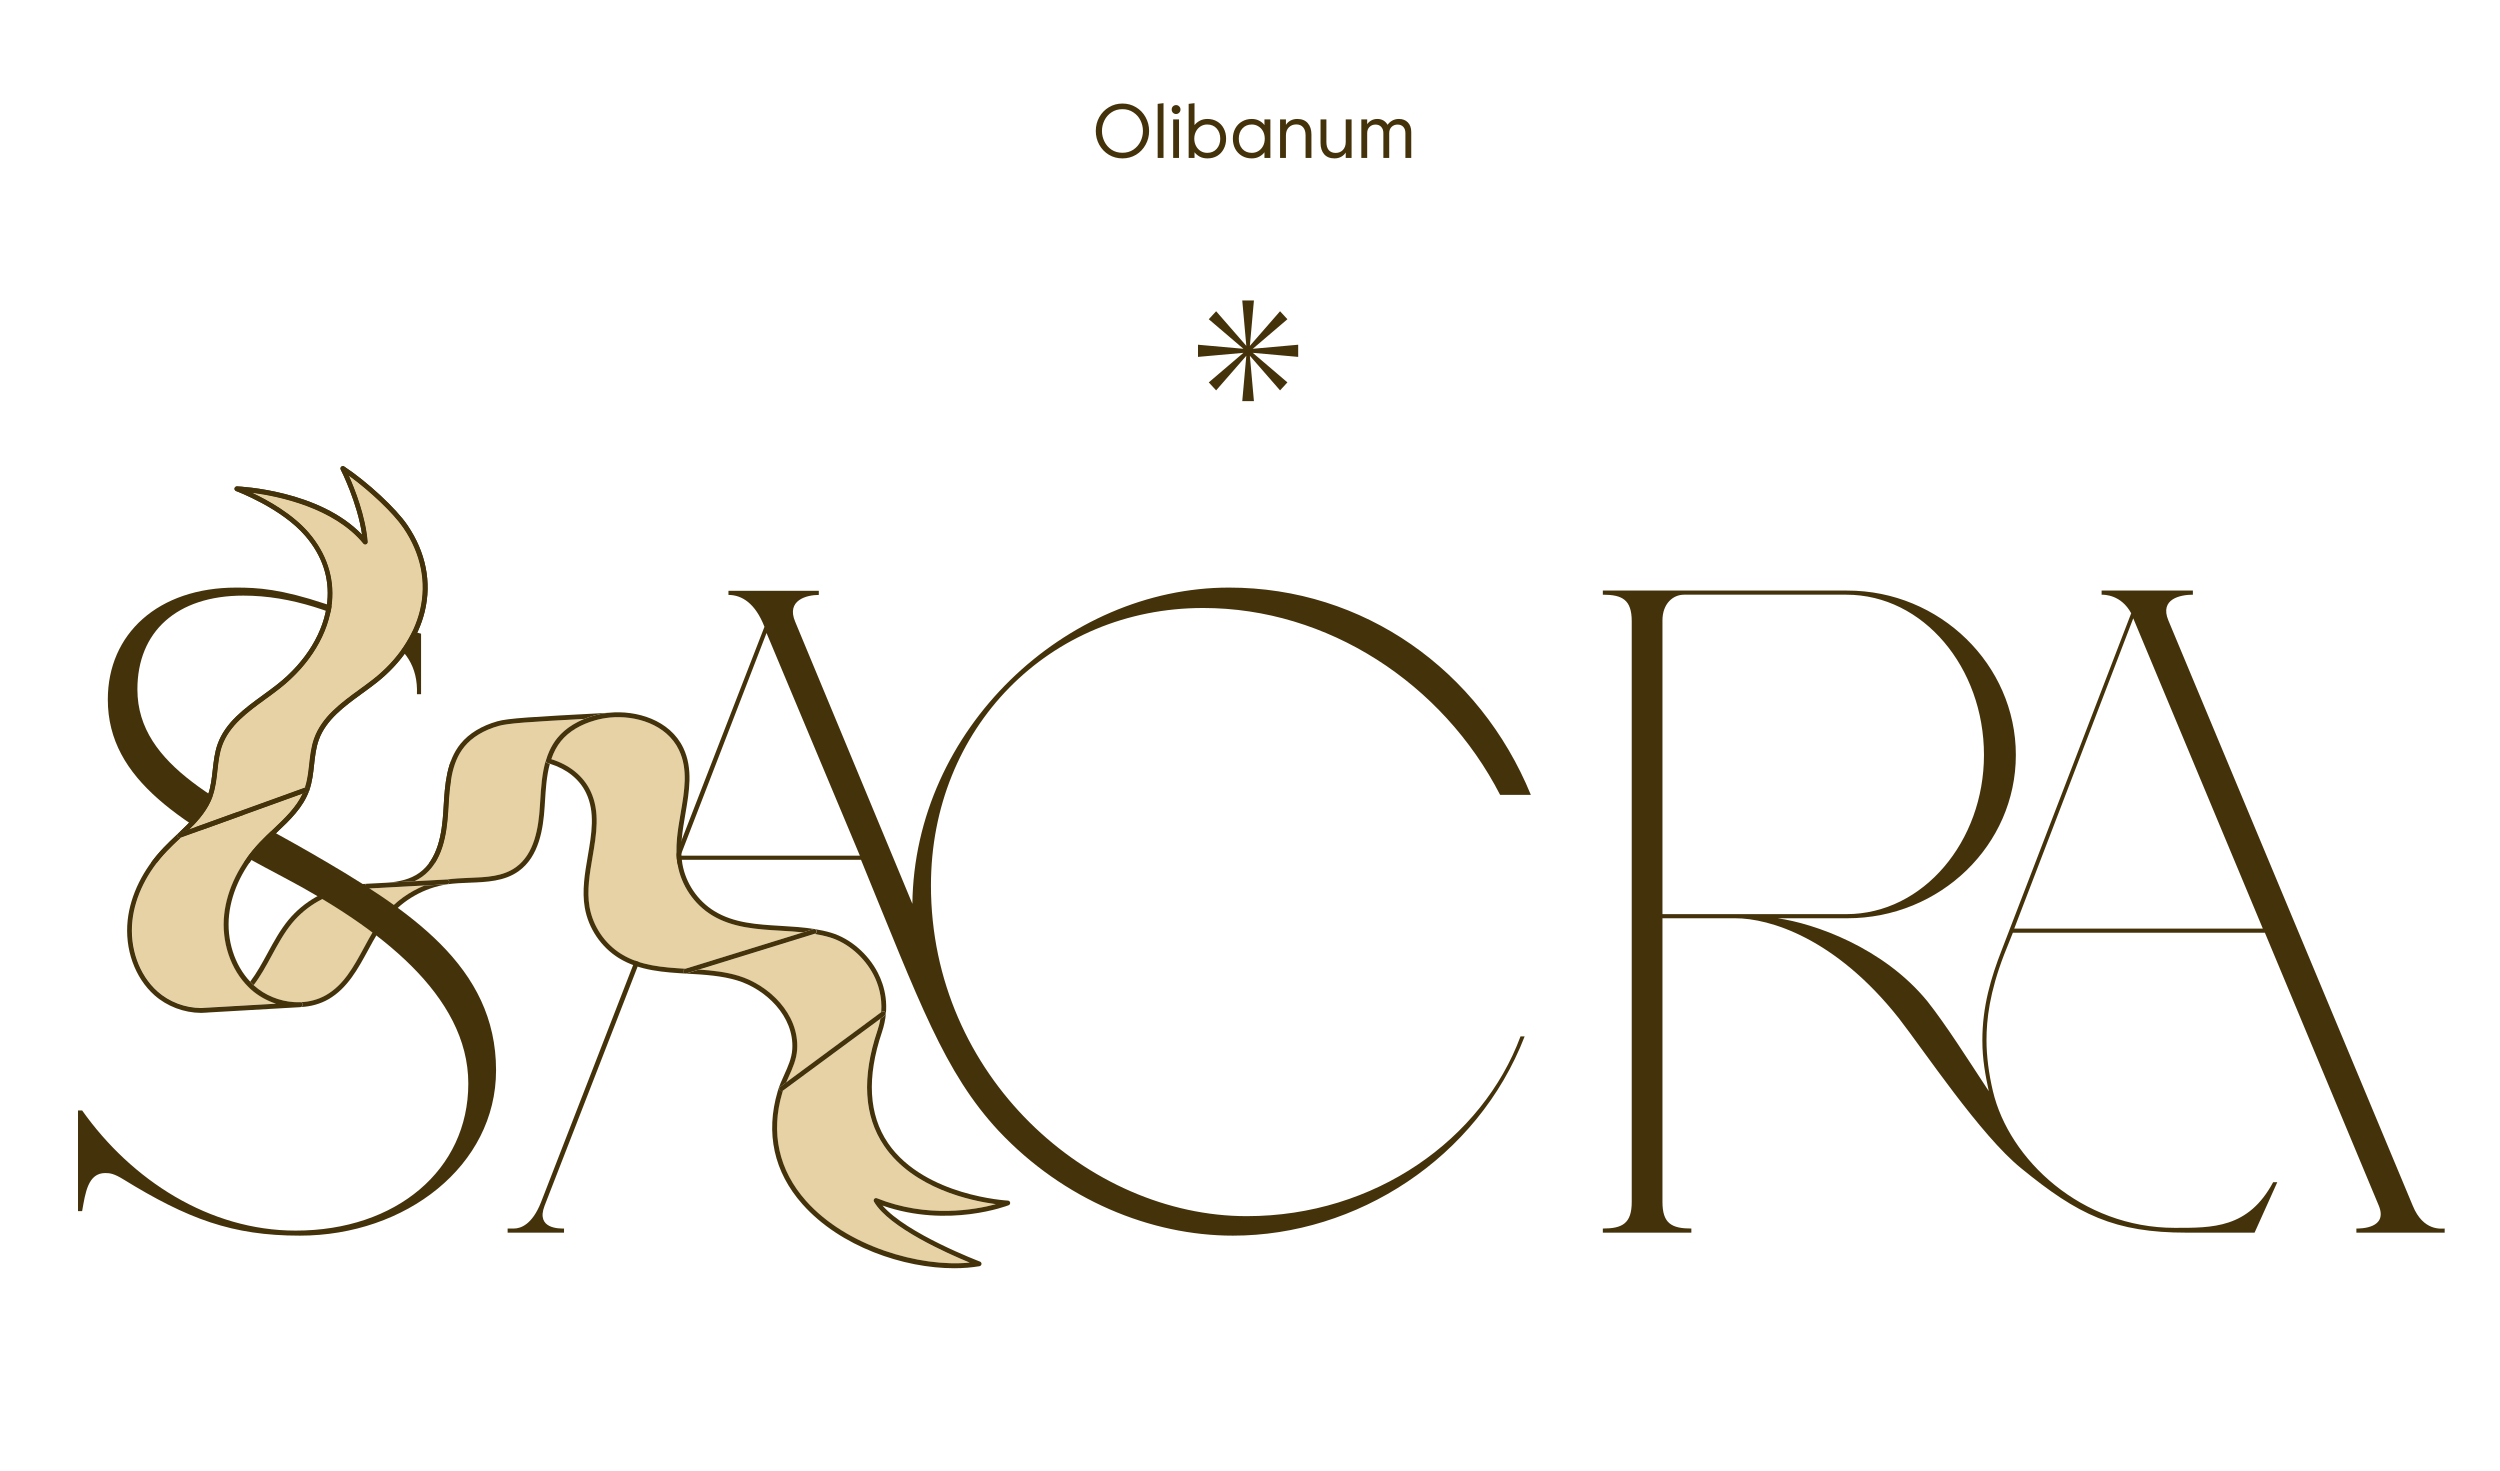 <?xml version="1.0" encoding="utf-8"?>
<svg width="649" height="382" viewBox="0 0 649 382" fill="none" xmlns="http://www.w3.org/2000/svg">
<path d="M320.078 320.774C352.046 320.774 383.539 300.771 395.802 269.041H394.731C384.848 295.711 356.987 315.714 323.65 315.714C282.692 315.714 241.674 279.459 241.674 229.869C241.674 189.03 272.333 157.835 312.339 157.835C344.605 157.835 374.49 177.302 389.432 206.354H397.41C384.074 173.849 353.951 152.537 319.066 152.537C276.56 152.537 237.388 189.328 236.852 234.631L206.431 161.407C204.05 155.811 209.408 154.442 212.563 154.442V153.37H189.108V154.442C192.561 154.442 196.073 156.585 198.454 162.717L140.411 312.201C138.148 317.857 135.231 318.928 133.386 318.928H131.779V320H146.423V318.928C145.352 318.928 139.041 319.107 141.363 313.035L176.308 223.201H223.517C238.698 260.23 245.127 278.387 259.236 293.568C276.084 311.487 298.706 320.774 320.078 320.774ZM198.99 164.324L223.219 222.13H176.666L198.99 164.324ZM562.902 161.05C560.581 155.454 566.058 154.383 569.272 154.383V153.311H545.579V154.383C546.352 154.383 550.639 154.383 553.258 159.205L519.682 246.538C516.825 253.86 514.622 261.302 514.622 270.053C514.622 275.113 515.396 279.042 516.289 283.269C510.693 274.756 505.276 266.183 500.394 259.992C488.904 245.883 470.807 239.692 461.46 238.382H479.558C503.609 238.382 523.314 219.451 523.314 195.995C523.314 172.54 503.609 153.311 479.558 153.311H416.097V154.383C421.157 154.383 423.598 155.692 423.598 161.288V312.023C423.598 317.619 421.157 318.928 416.097 318.928V320H439.076V318.928C433.956 318.928 431.575 317.619 431.575 312.023V238.382H450.506C459.317 238.382 476.403 243.442 492.893 264.278C499.441 272.672 514.146 294.759 524.683 303.272C539.447 315.357 548.912 320 567.665 320H585.286L591.18 306.903H590.108C583.679 318.928 574.332 318.75 564.569 318.75C540.28 318.75 521.528 300.95 517.36 283.269C516.289 278.744 515.694 274.101 515.694 270.053C515.694 264.695 516.468 257.67 520.278 247.788L522.54 242.132H587.965L617.553 313.035C619.934 318.928 612.79 318.928 611.718 318.928V320H634.638V318.928C633.805 318.928 629.102 319.702 626.363 313.035L562.902 161.05ZM431.575 161.05C431.575 156.764 434.254 154.383 437.171 154.383H479.32C499.322 154.383 515.039 173.314 515.039 195.995C515.039 218.379 499.322 237.31 479.32 237.31H431.575V161.05ZM553.794 160.514L587.429 241.061H522.897L553.794 160.514Z" fill="#44320A"/>
<path d="M291.388 41.12C290.095 41.12 288.922 40.807 287.868 40.18C286.815 39.54 285.982 38.673 285.368 37.58C284.768 36.487 284.468 35.293 284.468 34C284.468 32.707 284.768 31.513 285.368 30.42C285.982 29.327 286.815 28.467 287.868 27.84C288.922 27.2 290.095 26.88 291.388 26.88C292.682 26.88 293.855 27.2 294.908 27.84C295.962 28.467 296.788 29.327 297.388 30.42C298.002 31.513 298.308 32.707 298.308 34C298.308 35.293 298.002 36.487 297.388 37.58C296.788 38.673 295.962 39.54 294.908 40.18C293.855 40.807 292.682 41.12 291.388 41.12ZM291.388 39.66C292.455 39.66 293.395 39.393 294.208 38.86C295.022 38.313 295.642 37.607 296.068 36.74C296.495 35.873 296.708 34.96 296.708 34C296.708 33.04 296.495 32.127 296.068 31.26C295.642 30.393 295.022 29.693 294.208 29.16C293.395 28.613 292.455 28.34 291.388 28.34C290.308 28.34 289.362 28.613 288.548 29.16C287.748 29.693 287.135 30.393 286.708 31.26C286.282 32.127 286.068 33.04 286.068 34C286.068 34.96 286.282 35.873 286.708 36.74C287.135 37.607 287.748 38.313 288.548 38.86C289.362 39.393 290.308 39.66 291.388 39.66ZM302.05 26.78V41H300.53V26.96L302.05 26.78ZM305.313 29.6C304.993 29.6 304.72 29.487 304.493 29.26C304.28 29.033 304.173 28.76 304.173 28.44C304.173 28.107 304.28 27.833 304.493 27.62C304.72 27.393 304.993 27.28 305.313 27.28C305.633 27.28 305.9 27.393 306.113 27.62C306.34 27.833 306.453 28.107 306.453 28.44C306.453 28.76 306.34 29.033 306.113 29.26C305.886 29.487 305.62 29.6 305.313 29.6ZM306.073 31V41H304.553V31H306.073ZM313.456 41.12C312.683 41.12 312.01 40.967 311.436 40.66C310.876 40.34 310.43 39.96 310.096 39.52V41H308.576V26.96L310.096 26.78V32.48C310.43 32.04 310.876 31.667 311.436 31.36C312.01 31.04 312.683 30.88 313.456 30.88C314.403 30.88 315.243 31.1 315.976 31.54C316.71 31.967 317.276 32.567 317.676 33.34C318.09 34.113 318.296 35 318.296 36C318.296 37 318.09 37.887 317.676 38.66C317.276 39.433 316.71 40.04 315.976 40.48C315.243 40.907 314.403 41.12 313.456 41.12ZM313.396 39.68C314.423 39.68 315.243 39.333 315.856 38.64C316.47 37.947 316.776 37.067 316.776 36C316.776 34.933 316.47 34.053 315.856 33.36C315.243 32.667 314.423 32.32 313.396 32.32C312.756 32.32 312.183 32.48 311.676 32.8C311.17 33.12 310.77 33.56 310.476 34.12C310.183 34.68 310.036 35.307 310.036 36C310.036 36.693 310.183 37.32 310.476 37.88C310.77 38.44 311.17 38.88 311.676 39.2C312.183 39.52 312.756 39.68 313.396 39.68ZM324.952 41.12C324.019 41.12 323.179 40.907 322.432 40.48C321.685 40.04 321.099 39.433 320.672 38.66C320.259 37.873 320.052 36.987 320.052 36C320.052 35.013 320.259 34.133 320.672 33.36C321.099 32.573 321.685 31.967 322.432 31.54C323.179 31.1 324.019 30.88 324.952 30.88C325.712 30.88 326.379 31.04 326.952 31.36C327.525 31.68 327.959 32.053 328.252 32.48V31H329.792V41H328.252V39.52C327.959 39.947 327.525 40.32 326.952 40.64C326.379 40.96 325.712 41.12 324.952 41.12ZM324.972 39.68C325.599 39.68 326.165 39.527 326.672 39.22C327.192 38.9 327.599 38.46 327.892 37.9C328.185 37.34 328.332 36.707 328.332 36C328.332 35.293 328.185 34.66 327.892 34.1C327.599 33.54 327.192 33.107 326.672 32.8C326.165 32.48 325.599 32.32 324.972 32.32C323.959 32.32 323.139 32.667 322.512 33.36C321.899 34.04 321.592 34.92 321.592 36C321.592 37.08 321.899 37.967 322.512 38.66C323.139 39.34 323.959 39.68 324.972 39.68ZM333.827 31V32.42C334.107 31.953 334.5 31.58 335.007 31.3C335.527 31.02 336.114 30.88 336.767 30.88C337.954 30.88 338.86 31.24 339.487 31.96C340.127 32.68 340.447 33.66 340.447 34.9V41H338.927V35.14C338.927 34.22 338.714 33.52 338.287 33.04C337.874 32.547 337.28 32.3 336.507 32.3C335.72 32.3 335.074 32.56 334.567 33.08C334.074 33.587 333.827 34.273 333.827 35.14V41H332.307V31H333.827ZM346.453 41.12C345.279 41.12 344.379 40.76 343.753 40.04C343.126 39.32 342.813 38.34 342.813 37.1V31H344.333V36.86C344.333 37.78 344.539 38.487 344.953 38.98C345.379 39.46 345.979 39.7 346.753 39.7C347.499 39.7 348.119 39.447 348.613 38.94C349.106 38.42 349.353 37.727 349.353 36.86V31H350.873V41H349.353V39.58C349.073 40.047 348.679 40.42 348.173 40.7C347.666 40.98 347.093 41.12 346.453 41.12ZM354.921 31V32.24C355.187 31.84 355.547 31.513 356.001 31.26C356.454 31.007 356.974 30.88 357.561 30.88C358.734 30.88 359.621 31.387 360.221 32.4C360.541 31.933 360.947 31.567 361.441 31.3C361.947 31.02 362.521 30.88 363.161 30.88C364.134 30.88 364.907 31.18 365.481 31.78C366.067 32.367 366.361 33.207 366.361 34.3V41H364.841V34.56C364.841 33.867 364.661 33.327 364.301 32.94C363.941 32.54 363.441 32.34 362.801 32.34C362.174 32.34 361.654 32.547 361.241 32.96C360.841 33.36 360.641 33.893 360.641 34.56V41H359.121V34.56C359.121 33.88 358.934 33.34 358.561 32.94C358.201 32.54 357.707 32.34 357.081 32.34C356.454 32.34 355.934 32.547 355.521 32.96C355.121 33.36 354.921 33.893 354.921 34.56V41H353.401V31H354.921Z" fill="#44320A"/>
<path d="M325.519 104.142L324.466 92.355L332.302 101.343L334.211 99.269L325.223 91.597L337.01 92.651V89.49L325.223 90.544L334.211 82.873L332.302 80.799L324.466 89.787L325.519 78H322.49L323.544 89.787L315.708 80.799L313.799 82.873L322.787 90.544L311 89.49V92.651L322.787 91.597L313.799 99.269L315.708 101.343L323.544 92.355L322.49 104.142H325.519Z" fill="#44320A"/>
<path d="M52.246 262.901H52.256H52.296C52.976 262.901 53.646 262.861 54.306 262.781L52.286 262.901C52.276 262.911 52.266 262.901 52.246 262.901Z" fill="#44320A"/>
<path d="M100.567 230.411C99.337 230.511 98.087 230.561 96.857 230.611L95.387 230.691C95.377 230.691 95.367 230.691 95.357 230.691C95.327 230.691 95.307 230.681 95.287 230.681C93.847 230.751 92.407 230.841 91.027 231.051C85.157 231.931 79.617 235.061 75.837 239.641C73.767 242.151 72.127 245.161 70.547 248.081C69.127 250.701 67.657 253.401 65.867 255.741C65.917 255.791 65.967 255.841 66.017 255.891C68.797 258.381 72.577 259.921 76.347 260.161C76.887 260.191 77.427 260.201 77.967 260.181C80.387 260.091 82.707 259.451 84.667 258.321C89.267 255.671 91.817 250.981 94.517 246.011C96.127 243.051 97.797 239.981 99.937 237.371C102.657 234.071 106.237 231.491 110.217 229.891L100.567 230.411Z" fill="#E7D2A5"/>
<path d="M129.456 188.461C125.626 189.551 122.546 191.411 120.566 193.841C117.106 198.091 116.756 203.961 116.416 209.651L116.346 210.821C115.976 216.651 114.886 223.831 109.586 227.621C108.946 228.081 108.276 228.461 107.586 228.781L115.936 228.331C117.876 228.041 119.896 227.961 121.846 227.891C126.316 227.711 130.536 227.551 133.926 225.131C138.796 221.651 139.816 214.831 140.166 209.271L140.236 208.171C140.456 204.531 140.686 200.771 141.726 197.331C141.986 196.481 142.286 195.681 142.616 194.931C143.186 193.681 143.856 192.581 144.666 191.591C144.906 191.291 145.176 191.001 145.446 190.721C145.526 190.631 145.616 190.551 145.706 190.461C145.906 190.261 146.106 190.071 146.326 189.881C146.426 189.791 146.536 189.701 146.636 189.611C146.866 189.421 147.106 189.231 147.346 189.051C147.436 188.981 147.526 188.911 147.616 188.851C147.956 188.611 148.296 188.381 148.666 188.161C148.736 188.121 148.816 188.071 148.886 188.031C149.186 187.851 149.486 187.681 149.796 187.521C149.926 187.451 150.056 187.391 150.186 187.321C150.466 187.181 150.746 187.051 151.036 186.921C151.176 186.861 151.306 186.801 151.446 186.741C151.526 186.711 151.596 186.671 151.676 186.641C137.186 187.421 131.906 187.761 129.456 188.461Z" fill="#E7D2A5"/>
<path d="M65.447 255.349L65.587 255.489C65.677 255.579 65.767 255.659 65.857 255.739C67.647 253.399 69.117 250.699 70.537 248.079C72.117 245.169 73.757 242.159 75.827 239.639C79.607 235.059 85.147 231.929 91.017 231.049C92.397 230.839 93.847 230.749 95.277 230.679C94.977 230.639 94.747 230.409 94.727 230.099C94.707 229.759 94.977 229.459 95.317 229.439L96.787 229.359C94.817 229.439 92.787 229.519 90.837 229.809C84.657 230.729 78.837 234.029 74.867 238.839C72.717 241.449 71.057 244.509 69.437 247.479C68.067 250.009 66.647 252.599 64.957 254.839C65.117 255.009 65.277 255.179 65.447 255.349Z" fill="#44320A"/>
<path d="M107.586 228.771C108.276 228.451 108.946 228.071 109.586 227.611C114.876 223.821 115.976 216.641 116.346 210.811L116.416 209.641C116.756 203.951 117.106 198.081 120.566 193.831C122.546 191.401 125.626 189.531 129.456 188.451C131.906 187.761 137.196 187.411 151.666 186.631C151.586 186.661 151.516 186.701 151.436 186.731C152.306 186.371 153.216 186.041 154.176 185.771C155.426 185.421 156.746 185.171 158.096 185.031C158.106 185.031 158.106 185.031 158.116 185.031L156.866 185.101C138.246 186.101 131.976 186.441 129.106 187.251C125.026 188.411 121.736 190.411 119.586 193.051C115.876 197.611 115.506 203.691 115.156 209.571L115.086 210.731C114.736 216.281 113.716 223.101 108.846 226.591C106.436 228.311 103.606 228.891 100.566 229.141L107.586 228.771Z" fill="#44320A"/>
<path d="M142.617 194.918C143.177 193.668 143.857 192.568 144.667 191.578C143.857 192.568 143.177 193.668 142.617 194.918Z" fill="#44320A"/>
<path d="M76.336 260.148C76.876 260.188 77.416 260.188 77.956 260.168C77.416 260.188 76.876 260.178 76.336 260.148Z" fill="#44320A"/>
<path d="M142.145 198.108C141.985 198.068 141.845 197.958 141.765 197.808C141.685 197.658 141.665 197.488 141.715 197.328C140.675 200.768 140.445 204.528 140.225 208.168L140.155 209.268C139.805 214.818 138.785 221.638 133.915 225.128C130.535 227.548 126.305 227.718 121.835 227.888C119.885 227.968 117.855 228.048 115.925 228.328H115.945C116.285 228.308 116.585 228.578 116.605 228.918C116.625 229.258 116.355 229.558 116.015 229.578L110.195 229.888C106.225 231.488 102.635 234.068 99.915 237.368C97.765 239.978 96.105 243.038 94.495 246.008C91.795 250.978 89.255 255.668 84.645 258.318C82.685 259.448 80.365 260.088 77.945 260.178C78.285 260.168 78.575 260.428 78.595 260.778C78.615 261.118 78.345 261.408 78.005 261.428C80.625 261.328 83.135 260.628 85.265 259.408C90.175 256.578 92.925 251.508 95.585 246.608C97.165 243.698 98.805 240.688 100.875 238.168C104.655 233.588 110.195 230.458 116.065 229.578C117.945 229.298 119.945 229.218 121.885 229.148C126.345 228.978 130.955 228.798 134.635 226.158C139.925 222.368 141.025 215.188 141.395 209.358L141.465 208.248C141.665 204.898 141.885 201.438 142.735 198.298C142.545 198.218 142.355 198.158 142.145 198.108Z" fill="#44320A"/>
<path d="M144.668 191.581C144.908 191.281 145.178 190.991 145.448 190.711C145.168 190.991 144.908 191.281 144.668 191.581Z" fill="#44320A"/>
<path d="M96.848 230.606C98.078 230.556 99.328 230.506 100.558 230.406L96.848 230.606Z" fill="#44320A"/>
<path d="M151.026 186.914C150.736 187.044 150.456 187.174 150.176 187.314C150.456 187.174 150.736 187.034 151.026 186.914Z" fill="#44320A"/>
<path d="M148.655 188.148C148.295 188.368 147.945 188.598 147.605 188.838C147.945 188.598 148.295 188.368 148.655 188.148Z" fill="#44320A"/>
<path d="M147.347 189.039C147.107 189.219 146.867 189.409 146.637 189.599C146.867 189.409 147.097 189.219 147.347 189.039Z" fill="#44320A"/>
<path d="M149.797 187.508C149.487 187.668 149.177 187.838 148.887 188.018C149.177 187.838 149.477 187.668 149.797 187.508Z" fill="#44320A"/>
<path d="M146.315 189.867C146.105 190.057 145.895 190.247 145.695 190.447C145.905 190.247 146.105 190.057 146.315 189.867Z" fill="#44320A"/>
<path d="M208.438 242.049C206.518 241.849 204.578 241.729 202.678 241.619C196.498 241.259 190.108 240.879 184.748 237.579C180.128 234.729 176.818 229.839 175.888 224.499C175.128 220.089 175.908 215.499 176.668 211.079C177.668 205.239 178.618 199.729 176.228 194.719C173.008 187.969 164.858 185.619 158.218 186.289C156.938 186.419 155.698 186.649 154.518 186.989C150.688 188.079 147.608 189.939 145.628 192.369C144.558 193.689 143.728 195.229 143.098 197.089C147.808 198.549 151.398 201.459 153.258 205.339C155.818 210.699 154.788 216.669 153.798 222.449C153.058 226.769 152.288 231.249 153.018 235.449C153.888 240.449 156.978 245.019 161.298 247.679C166.188 250.689 171.878 251.129 177.908 251.489L208.438 242.049Z" fill="#E7D2A5"/>
<path d="M203.257 283.158C203.247 283.168 203.237 283.168 203.227 283.168C203.167 283.338 203.107 283.508 203.057 283.678C199.977 294.068 202.117 303.788 209.237 311.788C219.747 323.598 238.787 329.048 251.707 327.788C245.907 325.418 230.727 318.698 226.847 311.968C226.717 311.738 226.737 311.448 226.917 311.248C227.087 311.048 227.377 310.978 227.617 311.078C240.707 316.318 253.097 314.078 258.507 312.618C252.037 311.758 237.057 308.608 229.487 297.468C224.237 289.748 223.657 279.678 227.747 267.558C228.097 266.508 228.347 265.488 228.517 264.508L203.257 283.158Z" fill="#E7D2A5"/>
<path d="M181.438 251.709C184.917 251.949 188.417 252.329 191.737 253.339C199.517 255.709 207.478 263.219 206.908 272.469C206.748 275.009 205.707 277.329 204.697 279.569C204.487 280.049 204.268 280.529 204.058 281.019L228.737 262.809C229.047 258.749 227.947 255.419 226.767 253.129C224.397 248.519 220.067 244.789 215.467 243.389C214.147 242.989 212.777 242.699 211.397 242.469L181.438 251.709Z" fill="#E7D2A5"/>
<path d="M247.696 329.235C250.016 329.235 252.226 329.055 254.276 328.705C254.556 328.655 254.766 328.425 254.796 328.145C254.826 327.865 254.656 327.605 254.396 327.505C254.196 327.425 235.336 320.245 229.106 312.965C246.246 318.945 261.686 312.945 261.846 312.875C262.116 312.765 262.276 312.485 262.236 312.195C262.186 311.905 261.946 311.685 261.646 311.675C261.596 311.675 256.136 311.375 249.576 309.375C243.556 307.545 235.366 303.865 230.536 296.765C225.516 289.385 224.986 279.695 228.946 267.955C231.196 261.285 229.616 255.895 227.886 252.535C225.366 247.635 220.756 243.665 215.846 242.165C214.416 241.735 212.956 241.425 211.476 241.185C211.706 241.215 211.906 241.375 211.976 241.615C212.076 241.945 211.896 242.295 211.566 242.395L211.416 242.445C212.796 242.675 214.166 242.965 215.486 243.365C220.086 244.765 224.406 248.495 226.786 253.105C227.966 255.405 229.066 258.725 228.756 262.785L228.926 262.665C229.206 262.455 229.596 262.515 229.796 262.795C229.996 263.075 229.946 263.465 229.666 263.665L228.546 264.495C228.376 265.475 228.136 266.495 227.776 267.545C223.686 279.665 224.266 289.735 229.516 297.455C237.086 308.595 252.066 311.745 258.536 312.605C253.116 314.065 240.736 316.305 227.646 311.065C227.396 310.965 227.116 311.035 226.946 311.235C226.776 311.435 226.746 311.725 226.876 311.955C230.756 318.675 245.946 325.395 251.736 327.775C238.816 329.035 219.776 323.585 209.266 311.775C202.146 303.775 200.016 294.055 203.086 283.665C203.136 283.495 203.196 283.325 203.256 283.155C203.146 283.225 203.036 283.265 202.916 283.265C202.726 283.265 202.536 283.175 202.416 283.015C202.216 282.735 202.266 282.345 202.546 282.145L204.096 281.005C204.306 280.515 204.516 280.035 204.736 279.555C205.746 277.315 206.786 275.005 206.936 272.455C207.516 263.205 199.556 255.695 191.766 253.325C188.456 252.315 184.946 251.935 181.466 251.695L178.206 252.705C178.146 252.725 178.086 252.735 178.016 252.735C177.746 252.735 177.506 252.565 177.416 252.295C177.316 251.965 177.496 251.615 177.826 251.515L177.936 251.485C171.906 251.125 166.216 250.685 161.326 247.675C157.006 245.015 153.916 240.445 153.046 235.445C152.316 231.245 153.086 226.765 153.826 222.445C154.816 216.665 155.846 210.695 153.286 205.335C151.436 201.455 147.836 198.535 143.126 197.085C143.746 195.235 144.576 193.685 145.656 192.365C147.636 189.925 150.716 188.065 154.546 186.985C155.726 186.655 156.966 186.415 158.246 186.285C164.886 185.615 173.036 187.965 176.256 194.715C178.646 199.715 177.696 205.235 176.696 211.075C175.936 215.505 175.146 220.085 175.916 224.495C176.846 229.845 180.156 234.735 184.776 237.575C190.136 240.875 196.526 241.255 202.706 241.615C204.616 241.725 206.546 241.845 208.466 242.045L211.206 241.195C211.286 241.175 211.366 241.165 211.436 241.175C208.566 240.715 205.636 240.535 202.776 240.365C196.476 239.995 190.516 239.645 185.426 236.505C181.106 233.845 178.016 229.275 177.146 224.275C176.416 220.075 177.186 215.605 177.926 211.275C178.916 205.505 179.946 199.525 177.386 194.165C173.906 186.875 165.216 184.325 158.146 185.025C158.136 185.025 158.136 185.025 158.126 185.025C156.776 185.165 155.456 185.405 154.206 185.765C153.246 186.035 152.336 186.365 151.466 186.725C151.326 186.785 151.196 186.845 151.056 186.905C150.766 187.035 150.486 187.165 150.206 187.305C150.076 187.365 149.946 187.435 149.816 187.505C149.506 187.665 149.206 187.835 148.906 188.015C148.836 188.055 148.756 188.095 148.686 188.145C148.326 188.365 147.976 188.595 147.636 188.835C147.546 188.895 147.456 188.965 147.366 189.035C147.126 189.215 146.886 189.405 146.656 189.595C146.546 189.685 146.446 189.775 146.346 189.865C146.136 190.055 145.926 190.245 145.726 190.445C145.636 190.535 145.546 190.615 145.466 190.705C145.196 190.985 144.926 191.275 144.686 191.575C143.876 192.565 143.206 193.675 142.636 194.915C142.296 195.665 141.996 196.465 141.746 197.315C141.696 197.475 141.716 197.655 141.796 197.795C141.876 197.945 142.016 198.055 142.176 198.095C142.376 198.155 142.576 198.215 142.776 198.275C147.136 199.625 150.466 202.305 152.156 205.865C154.546 210.865 153.596 216.385 152.596 222.225C151.836 226.655 151.046 231.235 151.816 235.655C152.746 241.005 156.056 245.895 160.676 248.735C166.036 252.035 172.426 252.415 178.606 252.775C182.896 253.025 187.336 253.285 191.396 254.525C198.716 256.755 206.216 263.775 205.676 272.385C205.526 274.695 204.586 276.815 203.576 279.045C202.956 280.415 202.316 281.835 201.886 283.315C198.676 294.145 200.906 304.275 208.326 312.615C218.146 323.685 234.676 329.235 247.696 329.235Z" fill="#44320A"/>
<path d="M46.738 217.628C45.598 218.698 44.428 219.808 43.358 220.938C38.288 226.268 35.108 232.668 34.418 238.948C33.638 246.018 36.138 253.068 40.928 257.348C43.978 260.068 48.108 261.638 52.258 261.648L71.688 260.528C69.288 259.748 67.048 258.488 65.168 256.808C65.008 256.668 64.858 256.518 64.708 256.368L64.578 256.238C59.898 251.678 57.468 244.438 58.248 237.338C58.968 230.788 62.258 224.128 67.518 218.598C68.618 217.448 69.798 216.328 70.948 215.238C73.898 212.458 76.928 209.588 78.588 206.008L46.958 217.418C46.888 217.488 46.818 217.558 46.738 217.628Z" fill="#E7D2A5"/>
<path d="M80.306 198.381C80.556 196.151 80.806 193.841 81.586 191.671C83.596 186.061 88.566 182.441 93.366 178.951C94.596 178.061 95.866 177.131 97.046 176.201C103.206 171.341 107.476 165.021 109.066 158.411C110.806 151.151 109.316 143.771 104.766 137.041C102.196 133.241 96.136 127.481 90.596 123.461C92.136 126.901 94.936 133.931 95.476 140.641C95.496 140.911 95.336 141.171 95.086 141.271C94.836 141.371 94.536 141.301 94.366 141.091C86.756 131.801 72.426 128.821 65.476 127.901C69.546 129.811 76.016 133.381 80.236 138.321C84.786 143.641 86.856 149.861 86.226 156.311C85.436 164.381 80.526 172.521 72.756 178.651C71.556 179.601 70.276 180.531 69.036 181.431C64.386 184.811 59.586 188.311 57.696 193.561C56.966 195.591 56.716 197.821 56.486 199.981C56.246 202.191 55.996 204.471 55.236 206.621C54.036 210.031 51.706 212.761 49.176 215.291L79.216 204.451C79.846 202.521 80.076 200.421 80.306 198.381Z" fill="#E7D2A5"/>
<path d="M78.597 260.758C78.577 260.418 78.287 260.158 77.947 260.168C77.407 260.188 76.867 260.178 76.327 260.148C72.547 259.908 68.777 258.368 65.997 255.878C65.947 255.828 65.897 255.778 65.847 255.738C65.757 255.658 65.667 255.568 65.577 255.488L65.437 255.348C65.267 255.188 65.107 255.008 64.947 254.838C60.857 250.518 58.767 243.948 59.477 237.478C60.167 231.198 63.337 224.798 68.417 219.468C69.487 218.338 70.667 217.228 71.797 216.158C75.197 212.948 78.707 209.638 80.287 205.158C81.047 203.008 81.297 200.728 81.537 198.518C81.777 196.358 82.017 194.128 82.747 192.098C84.627 186.848 89.437 183.348 94.087 179.968C95.327 179.068 96.607 178.138 97.807 177.188C104.187 172.148 108.617 165.588 110.267 158.718C112.097 151.108 110.547 143.378 105.787 136.358C102.837 132.008 95.467 125.168 89.357 121.108C89.117 120.948 88.807 120.968 88.597 121.158C88.387 121.348 88.327 121.658 88.457 121.908C88.507 121.998 92.807 130.478 93.997 138.818C82.977 127.288 62.427 126.308 61.527 126.268C61.217 126.258 60.947 126.468 60.887 126.768C60.827 127.068 60.997 127.368 61.287 127.478C61.407 127.518 73.077 131.888 79.277 139.138C83.657 144.268 85.577 150.008 84.967 156.198C84.207 163.928 79.477 171.758 71.967 177.678C70.787 178.608 69.517 179.538 68.287 180.428C63.487 183.918 58.517 187.538 56.507 193.148C55.727 195.318 55.477 197.628 55.227 199.858C54.987 201.998 54.747 204.198 54.037 206.218C52.607 210.278 49.377 213.408 46.187 216.428C46.247 216.368 46.317 216.328 46.397 216.298L49.147 215.308C51.687 212.778 54.007 210.048 55.207 206.638C55.967 204.488 56.217 202.208 56.457 199.998C56.697 197.838 56.937 195.608 57.667 193.578C59.547 188.328 64.357 184.828 69.007 181.448C70.247 180.548 71.517 179.618 72.717 178.668C80.487 172.538 85.397 164.388 86.187 156.328C86.817 149.878 84.747 143.648 80.197 138.338C75.977 133.398 69.507 129.838 65.437 127.918C72.387 128.838 86.717 131.818 94.327 141.108C94.497 141.318 94.787 141.398 95.047 141.288C95.297 141.188 95.457 140.928 95.437 140.658C94.897 133.948 92.087 126.918 90.557 123.478C96.097 127.498 102.157 133.258 104.727 137.058C109.287 143.778 110.767 151.168 109.027 158.428C107.437 165.028 103.167 171.348 97.007 176.218C95.827 177.148 94.557 178.078 93.327 178.968C88.527 182.458 83.567 186.078 81.547 191.688C80.767 193.858 80.517 196.168 80.267 198.398C80.037 200.438 79.807 202.538 79.167 204.488L79.457 204.378C79.777 204.258 80.137 204.428 80.257 204.758C80.377 205.078 80.207 205.438 79.877 205.558L78.547 206.038C76.887 209.618 73.847 212.488 70.907 215.268C69.757 216.348 68.577 217.478 67.477 218.628C62.217 224.158 58.927 230.818 58.207 237.368C57.427 244.468 59.857 251.708 64.537 256.268L64.667 256.398C64.817 256.548 64.967 256.698 65.127 256.838C67.007 258.518 69.247 259.778 71.647 260.558L52.217 261.678C48.067 261.668 43.937 260.098 40.887 257.378C36.097 253.098 33.597 246.048 34.377 238.978C35.067 232.698 38.237 226.298 43.317 220.968C44.387 219.838 45.567 218.728 46.697 217.658C46.767 217.588 46.837 217.518 46.917 217.458L46.797 217.498C46.727 217.528 46.657 217.538 46.587 217.538C46.337 217.538 46.087 217.378 45.997 217.128C45.907 216.888 45.987 216.628 46.157 216.458C46.057 216.558 45.947 216.658 45.847 216.758C44.697 217.848 43.507 218.968 42.417 220.118C37.157 225.648 33.867 232.308 33.147 238.858C32.327 246.328 34.977 253.788 40.067 258.328C43.327 261.238 47.737 262.918 52.207 262.948C52.227 262.948 52.237 262.948 52.257 262.948L54.277 262.828L77.977 261.458C78.347 261.398 78.617 261.108 78.597 260.758Z" fill="#44320A"/>
<path d="M94.728 230.084C94.748 230.394 94.988 230.624 95.278 230.664C95.298 230.664 95.328 230.674 95.348 230.674C95.358 230.674 95.368 230.674 95.378 230.674L96.848 230.594L100.558 230.394L110.198 229.874L116.018 229.564C116.368 229.544 116.628 229.254 116.608 228.904C116.588 228.564 116.288 228.294 115.948 228.314H115.928L107.578 228.764L100.578 229.144L96.778 229.344L95.308 229.424C94.968 229.454 94.708 229.744 94.728 230.084Z" fill="#44320A"/>
<path d="M208.437 242.048L177.907 251.488L177.797 251.518C177.467 251.618 177.287 251.968 177.387 252.298C177.467 252.568 177.717 252.738 177.987 252.738C178.047 252.738 178.107 252.728 178.167 252.708L181.427 251.698L211.387 242.438L211.537 242.388C211.867 242.288 212.057 241.938 211.947 241.608C211.877 241.368 211.667 241.218 211.447 241.178C211.427 241.178 211.417 241.168 211.407 241.168C211.327 241.158 211.257 241.168 211.177 241.188L208.437 242.048Z" fill="#44320A"/>
<path d="M204.056 281.005L202.506 282.145C202.226 282.345 202.166 282.745 202.376 283.015C202.496 283.185 202.686 283.265 202.876 283.265C202.996 283.265 203.116 283.225 203.216 283.155C203.226 283.145 203.236 283.145 203.246 283.145L228.516 264.495L229.636 263.665C229.916 263.465 229.976 263.065 229.766 262.795C229.566 262.515 229.166 262.455 228.896 262.665L228.726 262.785L204.056 281.005Z" fill="#44320A"/>
<path d="M46.039 217.086C46.129 217.346 46.369 217.496 46.629 217.496C46.699 217.496 46.769 217.486 46.839 217.456L46.959 217.416L78.589 206.006L79.919 205.526C80.239 205.406 80.409 205.056 80.299 204.726C80.179 204.406 79.819 204.236 79.499 204.346L79.209 204.446L49.169 215.286L46.419 216.276C46.339 216.306 46.269 216.346 46.209 216.406C46.019 216.586 45.949 216.846 46.039 217.086Z" fill="#44320A"/>
<path d="M77.817 320.774C105.321 320.774 128.776 302.617 128.776 277.851C128.776 250.884 106.392 236.239 80.496 221.296C58.707 208.735 35.669 199.21 35.669 178.969C35.669 164.027 45.849 154.621 63.172 154.621C75.674 154.621 87.461 158.907 99.189 165.039C105.202 168.194 108.535 173.076 108.238 180.219H109.309V164.503C105.737 163.729 86.39 157.419 84.485 156.764C72.876 152.894 66.923 152.537 61.327 152.537C41.026 152.537 27.989 164.562 27.989 181.589C27.989 202.663 47.694 214.033 73.59 227.726C98.296 240.763 121.573 258.385 121.573 281.304C121.573 303.688 102.88 319.464 76.746 319.464C54.361 319.464 34.121 306.367 21.321 288.27H20.25V314.404H21.321C22.155 309.701 22.81 304.522 27.334 304.522C28.584 304.522 29.656 304.7 31.978 306.129C48.706 316.428 60.255 320.774 77.817 320.774Z" fill="#44320A"/>
<g clip-path="url(#clip0_1448_5149)">
<path d="M129.456 188.461C125.626 189.551 122.546 191.411 120.566 193.841C117.106 198.091 116.756 203.961 116.416 209.651L116.346 210.821C115.976 216.651 114.886 223.831 109.586 227.621C108.946 228.081 108.276 228.461 107.586 228.781L115.936 228.331C117.876 228.041 119.896 227.961 121.846 227.891C126.316 227.711 130.536 227.551 133.926 225.131C138.796 221.651 139.816 214.831 140.166 209.271L140.236 208.171C140.456 204.531 140.686 200.771 141.726 197.331C141.986 196.481 142.286 195.681 142.616 194.931C143.186 193.681 143.856 192.581 144.666 191.591C144.906 191.291 145.176 191.001 145.446 190.721C145.526 190.631 145.616 190.551 145.706 190.461C145.906 190.261 146.106 190.071 146.326 189.881C146.426 189.791 146.536 189.701 146.636 189.611C146.866 189.421 147.106 189.231 147.346 189.051C147.436 188.981 147.526 188.911 147.616 188.851C147.956 188.611 148.296 188.381 148.666 188.161C148.736 188.121 148.816 188.071 148.886 188.031C149.186 187.851 149.486 187.681 149.796 187.521C149.926 187.451 150.056 187.391 150.186 187.321C150.466 187.181 150.746 187.051 151.036 186.921C151.176 186.861 151.306 186.801 151.446 186.741C151.526 186.711 151.596 186.671 151.676 186.641C137.186 187.421 131.906 187.761 129.456 188.461Z" fill="#E7D2A5"/>
<path d="M107.586 228.771C108.276 228.451 108.946 228.071 109.586 227.611C114.876 223.821 115.976 216.641 116.346 210.811L116.416 209.641C116.756 203.951 117.106 198.081 120.566 193.831C122.546 191.401 125.626 189.531 129.456 188.451C131.906 187.761 137.196 187.411 151.666 186.631C151.586 186.661 151.516 186.701 151.436 186.731C152.306 186.371 153.216 186.041 154.176 185.771C155.426 185.421 156.746 185.171 158.096 185.031C158.106 185.031 158.106 185.031 158.116 185.031L156.866 185.101C138.246 186.101 131.976 186.441 129.106 187.251C125.026 188.411 121.736 190.411 119.586 193.051C115.876 197.611 115.506 203.691 115.156 209.571L115.086 210.731C114.736 216.281 113.716 223.101 108.846 226.591C106.436 228.311 103.606 228.891 100.566 229.141L107.586 228.771Z" fill="#44320A"/>
<path d="M142.145 198.108C141.985 198.068 141.845 197.958 141.765 197.808C141.685 197.658 141.665 197.488 141.715 197.328C140.675 200.768 140.445 204.528 140.225 208.168L140.155 209.268C139.805 214.818 138.785 221.638 133.915 225.128C130.535 227.548 126.305 227.718 121.835 227.888C119.885 227.968 117.855 228.048 115.925 228.328H115.945C116.285 228.308 116.585 228.578 116.605 228.918C116.625 229.258 116.355 229.558 116.015 229.578L110.195 229.888C106.225 231.488 102.635 234.068 99.915 237.368C97.765 239.978 96.105 243.038 94.495 246.008C91.795 250.978 89.255 255.668 84.645 258.318C82.685 259.448 80.365 260.088 77.945 260.178C78.285 260.168 78.575 260.428 78.595 260.778C78.615 261.118 78.345 261.408 78.005 261.428C80.625 261.328 83.135 260.628 85.265 259.408C90.175 256.578 92.925 251.508 95.585 246.608C97.165 243.698 98.805 240.688 100.875 238.168C104.655 233.588 110.195 230.458 116.065 229.578C117.945 229.298 119.945 229.218 121.885 229.148C126.345 228.978 130.955 228.798 134.635 226.158C139.925 222.368 141.025 215.188 141.395 209.358L141.465 208.248C141.665 204.898 141.885 201.438 142.735 198.298C142.545 198.218 142.355 198.158 142.145 198.108Z" fill="#44320A"/>
<path d="M46.738 217.628C45.598 218.698 44.428 219.808 43.358 220.938C38.288 226.268 35.108 232.668 34.418 238.948C33.638 246.018 36.138 253.068 40.928 257.348C43.978 260.068 48.108 261.638 52.258 261.648L71.688 260.528C69.288 259.748 67.048 258.488 65.168 256.808C65.008 256.668 64.858 256.518 64.708 256.368L64.578 256.238C59.898 251.678 57.468 244.438 58.248 237.338C58.968 230.788 62.258 224.128 67.518 218.598C68.618 217.448 69.798 216.328 70.948 215.238C73.898 212.458 76.928 209.588 78.588 206.008L46.958 217.418C46.888 217.488 46.818 217.558 46.738 217.628Z" fill="#E7D2A5"/>
<path d="M80.306 198.381C80.556 196.151 80.806 193.841 81.586 191.671C83.596 186.061 88.566 182.441 93.366 178.951C94.596 178.061 95.866 177.131 97.046 176.201C103.206 171.341 107.476 165.021 109.066 158.411C110.806 151.151 109.316 143.771 104.766 137.041C102.196 133.241 96.136 127.481 90.596 123.461C92.136 126.901 94.936 133.931 95.476 140.641C95.496 140.911 95.336 141.171 95.086 141.271C94.836 141.371 94.536 141.301 94.366 141.091C86.756 131.801 72.426 128.821 65.476 127.901C69.546 129.811 76.016 133.381 80.236 138.321C84.786 143.641 86.856 149.861 86.226 156.311C85.436 164.381 80.526 172.521 72.756 178.651C71.556 179.601 70.276 180.531 69.036 181.431C64.386 184.811 59.586 188.311 57.696 193.561C56.966 195.591 56.716 197.821 56.486 199.981C56.246 202.191 55.996 204.471 55.236 206.621C54.036 210.031 51.706 212.761 49.176 215.291L79.216 204.451C79.846 202.521 80.076 200.421 80.306 198.381Z" fill="#E7D2A5"/>
<path d="M78.597 260.758C78.577 260.418 78.287 260.158 77.947 260.168C77.407 260.188 76.867 260.178 76.327 260.148C72.547 259.908 68.777 258.368 65.997 255.878C65.947 255.828 65.897 255.778 65.847 255.738C65.757 255.658 65.667 255.568 65.577 255.488L65.437 255.348C65.267 255.188 65.107 255.008 64.947 254.838C60.857 250.518 58.767 243.948 59.477 237.478C60.167 231.198 63.337 224.798 68.417 219.468C69.487 218.338 70.667 217.228 71.797 216.158C75.197 212.948 78.707 209.638 80.287 205.158C81.047 203.008 81.297 200.728 81.537 198.518C81.777 196.358 82.017 194.128 82.747 192.098C84.627 186.848 89.437 183.348 94.087 179.968C95.327 179.068 96.607 178.138 97.807 177.188C104.187 172.148 108.617 165.588 110.267 158.718C112.097 151.108 110.547 143.378 105.787 136.358C102.837 132.008 95.467 125.168 89.357 121.108C89.117 120.948 88.807 120.968 88.597 121.158C88.387 121.348 88.327 121.658 88.457 121.908C88.507 121.998 92.807 130.478 93.997 138.818C82.977 127.288 62.427 126.308 61.527 126.268C61.217 126.258 60.947 126.468 60.887 126.768C60.827 127.068 60.997 127.368 61.287 127.478C61.407 127.518 73.077 131.888 79.277 139.138C83.657 144.268 85.577 150.008 84.967 156.198C84.207 163.928 79.477 171.758 71.967 177.678C70.787 178.608 69.517 179.538 68.287 180.428C63.487 183.918 58.517 187.538 56.507 193.148C55.727 195.318 55.477 197.628 55.227 199.858C54.987 201.998 54.747 204.198 54.037 206.218C52.607 210.278 49.377 213.408 46.187 216.428C46.247 216.368 46.317 216.328 46.397 216.298L49.147 215.308C51.687 212.778 54.007 210.048 55.207 206.638C55.967 204.488 56.217 202.208 56.457 199.998C56.697 197.838 56.937 195.608 57.667 193.578C59.547 188.328 64.357 184.828 69.007 181.448C70.247 180.548 71.517 179.618 72.717 178.668C80.487 172.538 85.397 164.388 86.187 156.328C86.817 149.878 84.747 143.648 80.197 138.338C75.977 133.398 69.507 129.838 65.437 127.918C72.387 128.838 86.717 131.818 94.327 141.108C94.497 141.318 94.787 141.398 95.047 141.288C95.297 141.188 95.457 140.928 95.437 140.658C94.897 133.948 92.087 126.918 90.557 123.478C96.097 127.498 102.157 133.258 104.727 137.058C109.287 143.778 110.767 151.168 109.027 158.428C107.437 165.028 103.167 171.348 97.007 176.218C95.827 177.148 94.557 178.078 93.327 178.968C88.527 182.458 83.567 186.078 81.547 191.688C80.767 193.858 80.517 196.168 80.267 198.398C80.037 200.438 79.807 202.538 79.167 204.488L79.457 204.378C79.777 204.258 80.137 204.428 80.257 204.758C80.377 205.078 80.207 205.438 79.877 205.558L78.547 206.038C76.887 209.618 73.847 212.488 70.907 215.268C69.757 216.348 68.577 217.478 67.477 218.628C62.217 224.158 58.927 230.818 58.207 237.368C57.427 244.468 59.857 251.708 64.537 256.268L64.667 256.398C64.817 256.548 64.967 256.698 65.127 256.838C67.007 258.518 69.247 259.778 71.647 260.558L52.217 261.678C48.067 261.668 43.937 260.098 40.887 257.378C36.097 253.098 33.597 246.048 34.377 238.978C35.067 232.698 38.237 226.298 43.317 220.968C44.387 219.838 45.567 218.728 46.697 217.658C46.767 217.588 46.837 217.518 46.917 217.458L46.797 217.498C46.727 217.528 46.657 217.538 46.587 217.538C46.337 217.538 46.087 217.378 45.997 217.128C45.907 216.888 45.987 216.628 46.157 216.458C46.057 216.558 45.947 216.658 45.847 216.758C44.697 217.848 43.507 218.968 42.417 220.118C37.157 225.648 33.867 232.308 33.147 238.858C32.327 246.328 34.977 253.788 40.067 258.328C43.327 261.238 47.737 262.918 52.207 262.948C52.227 262.948 52.237 262.948 52.257 262.948L54.277 262.828L77.977 261.458C78.347 261.398 78.617 261.108 78.597 260.758Z" fill="#44320A"/>
<path d="M46.039 217.086C46.129 217.346 46.369 217.496 46.629 217.496C46.699 217.496 46.769 217.486 46.839 217.456L46.959 217.416L78.589 206.006L79.919 205.526C80.239 205.406 80.409 205.056 80.299 204.726C80.179 204.406 79.819 204.236 79.499 204.346L79.209 204.446L49.169 215.286L46.419 216.276C46.339 216.306 46.269 216.346 46.209 216.406C46.019 216.586 45.949 216.846 46.039 217.086Z" fill="#44320A"/>
</g>
<defs>
<clipPath id="clip0_1448_5149">
<rect width="84" height="103" fill="white" transform="translate(33 121)"/>
</clipPath>
</defs>
</svg>
